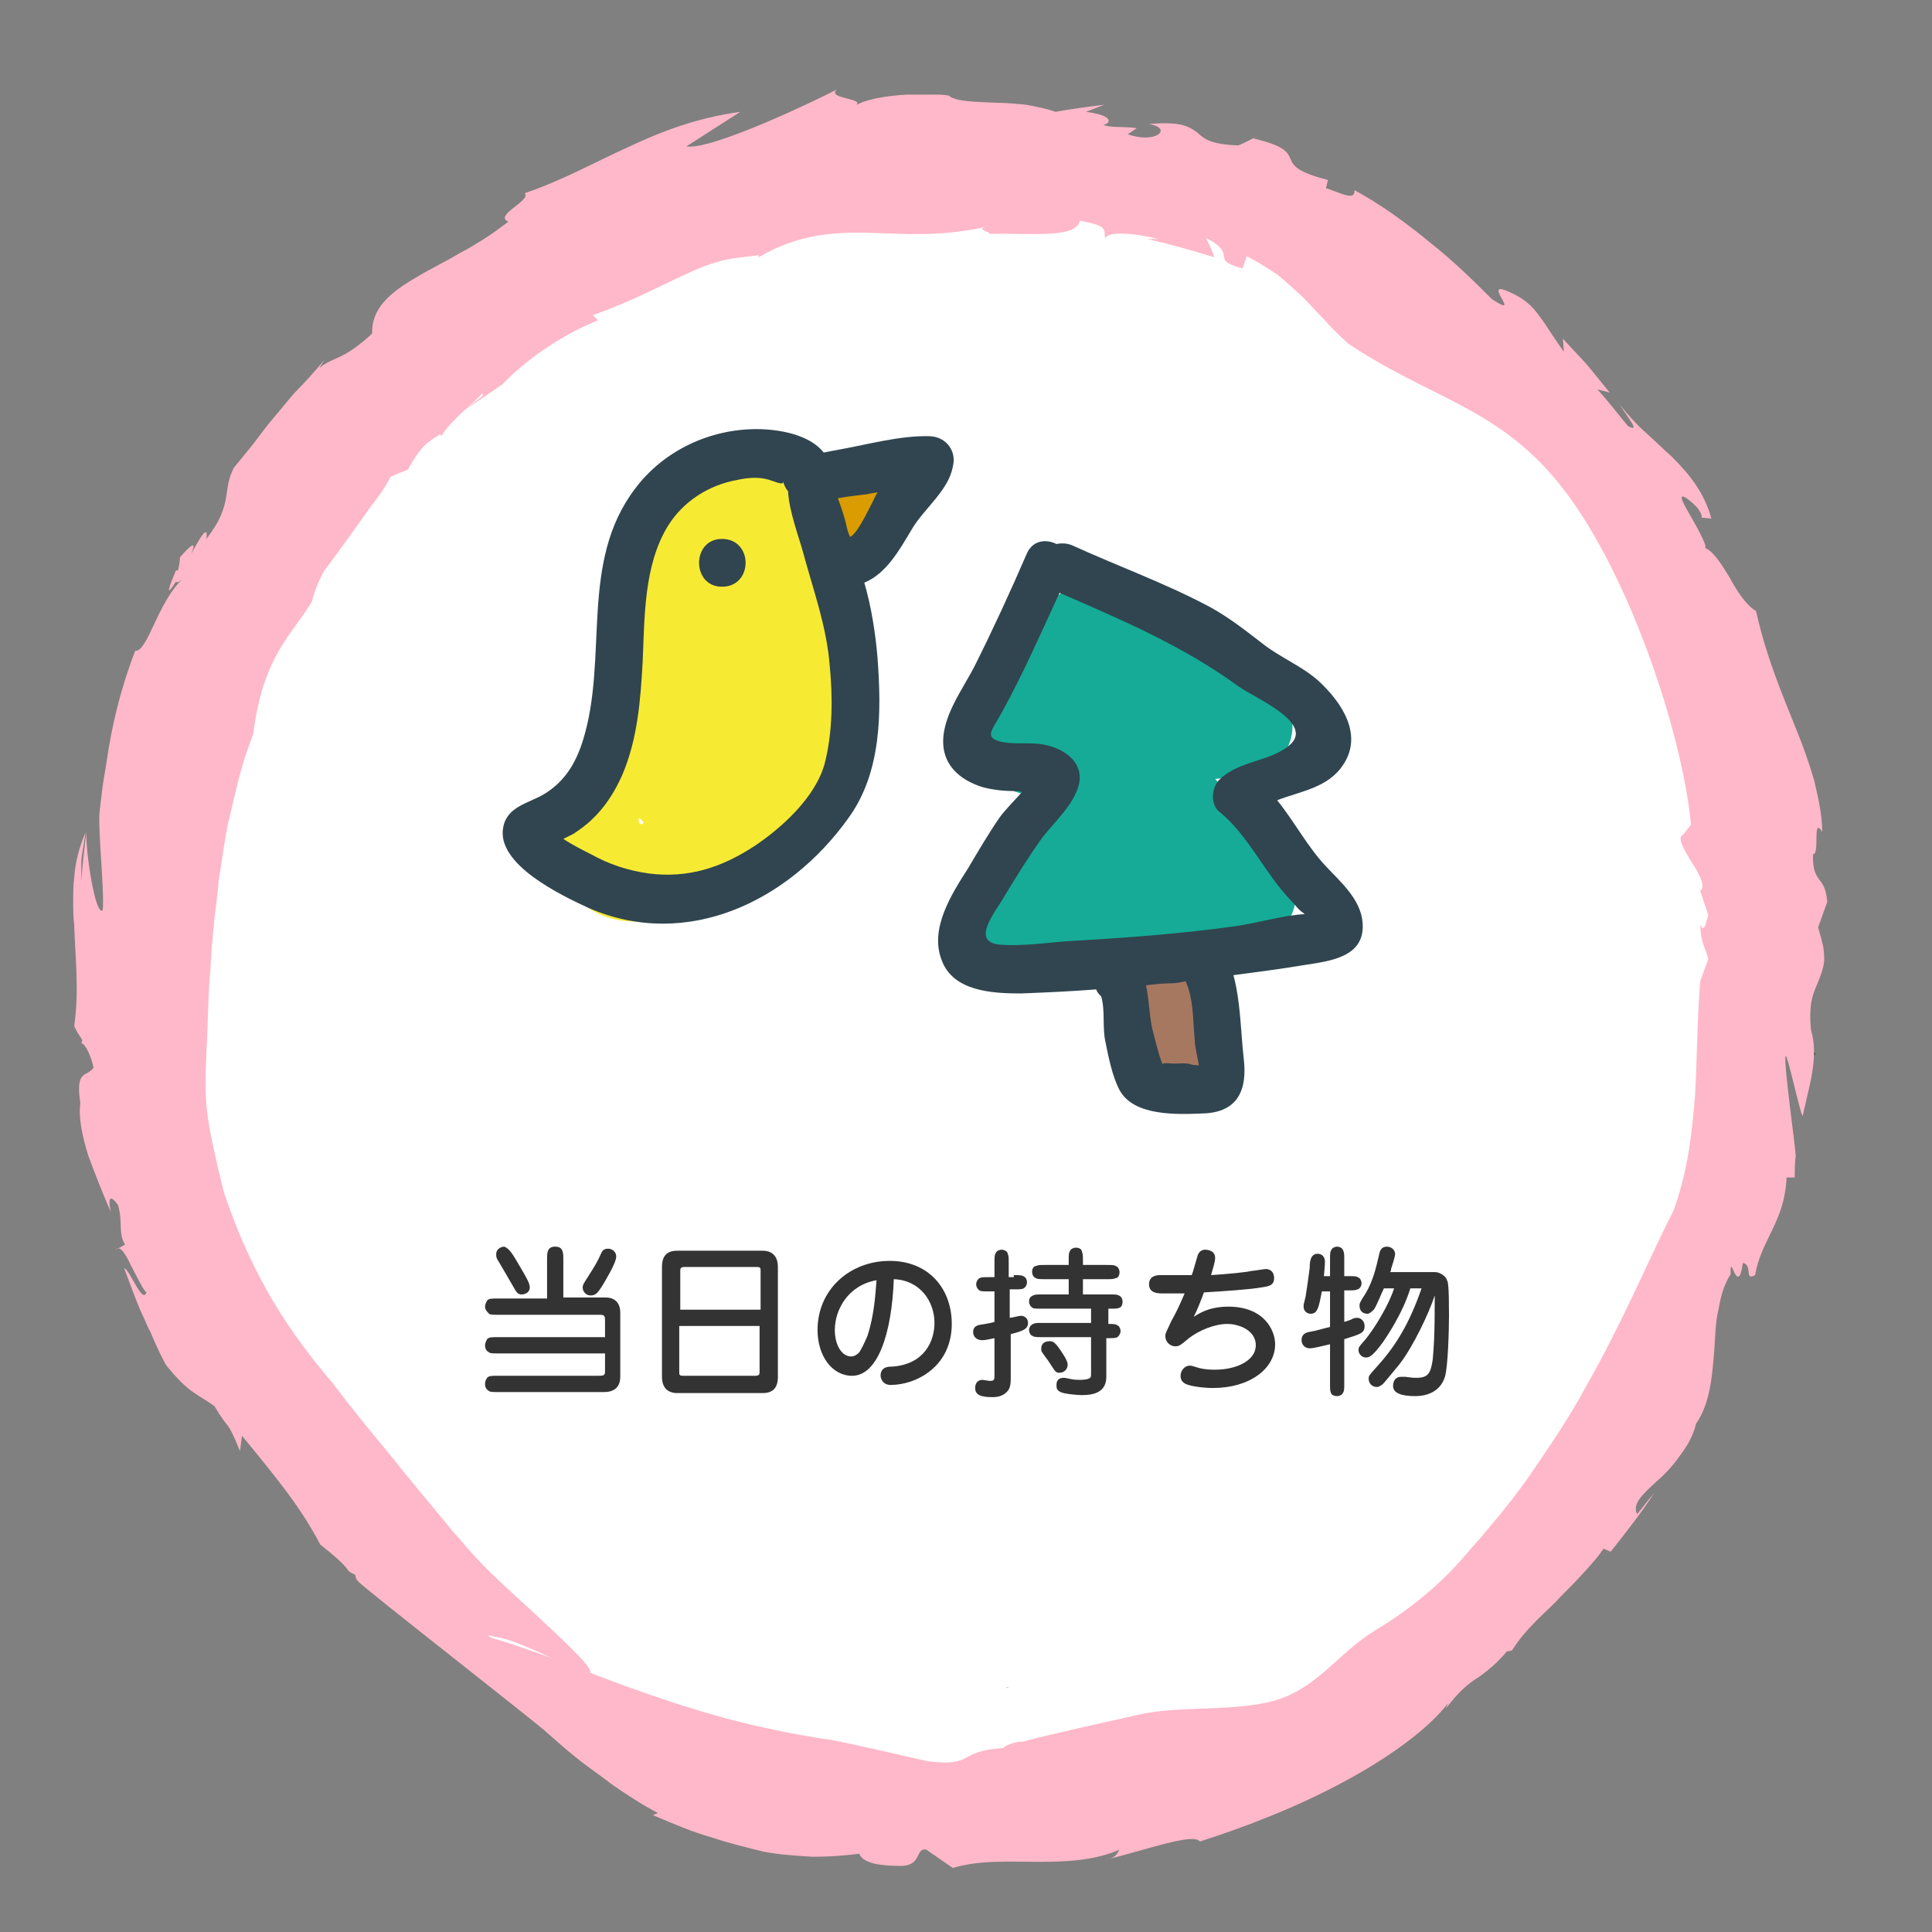 <?xml version="1.0" encoding="utf-8"?>
<!-- Generator: Adobe Illustrator 22.0.1, SVG Export Plug-In . SVG Version: 6.00 Build 0)  -->
<svg version="1.1" id="レイヤー_12" xmlns="http://www.w3.org/2000/svg" xmlns:xlink="http://www.w3.org/1999/xlink" x="0px"
	 y="0px" viewBox="0 0 190 190" style="enable-background:new 0 0 190 190;" xml:space="preserve">
<rect x="0" y="0" width="190" height="190" fill="#808080" stroke="none"/>
<style type="text/css">
	.st0{fill:#FFFFFF;}
	.st1{fill:#3A302E;}
	.st2{fill:#FFB8C9;}
	.st3{fill:#333333;}
	.st4{fill:#DA9C00;}
	.st5{fill:#F7EA33;}
	.st6{fill:#30454F;}
	.st7{fill:#15AB97;}
	.st8{fill:#A77860;}
</style>
<circle class="st0" cx="93.8" cy="96" r="80.3"/>
<path class="st1" d="M147.6,160.3l-1.3,0.5C146.5,161,146.8,160.9,147.6,160.3z"/>
<path class="st1" d="M178.4,103.5c0,0.1,0,0.2,0.1,0.3C178.5,103.6,178.5,103.5,178.4,103.5z"/>
<path class="st1" d="M98.8,166C98.8,166,98.8,166,98.8,166c0.2,0,0.3-0.1,0.4-0.1C99,166,98.9,166,98.8,166z"/>
<path class="st2" d="M22,117.2c-1.9-7.8-1.9-8.7-1.7-13.8c0.1-1.3,0.2-6.7,0.4-8c0-0.7,0.1-1.3,0.1-2c0.1-0.7,0.1-1.4,0.2-2.1
	c0.1-1.5,0.4-3,0.5-4.7c0.3-1.7,0.5-3.5,0.9-5.5c0.9-3.7,1.1-5.2,2.5-8.9c1-7.9,3.9-9.8,5.8-13.1c0.2-0.9,0.6-1.9,1.2-3
	c0.6-1-0.8,1.1,0,0c0.8-1,3.8-5.2,4.5-6.2c0.8-1,1.5-2,2-3c0.6-0.3,1.2-0.5,1.7-0.7c0.4-0.7,0.8-1.4,1.3-2c0.5-0.6,1.2-1.1,1.9-1.5
	l0.1,0.2c0.6-1,1.5-1.8,2.2-2.5c0.8-0.7,1.5-1.3,1.8-1.7l0.1,0.2l-1.9,1.5l3.8-2.6c2.7-2.8,6.2-5,9.4-6.3L58.3,31
	c3.6-1.3,5.9-2.5,8.2-3.6c1.1-0.5,2.3-1.1,3.6-1.5c0.6-0.2,1.3-0.4,2.1-0.5c0.7-0.1,1.5-0.2,2.4-0.3l0,0.2c3.9-2.3,7.5-2.5,11-2.4
	c3.5,0.1,6.9,0.4,11.4-0.6c-1.1,0.3,0.5,0.5,0.3,0.7c4.1-0.1,8.5,0.5,8.9-1.3c1.5,0.3,2.1,0.5,2.3,0.8c0.2,0.3,0.1,0.6,0.2,1
	c0.1-0.8,2.8-0.6,5.2,0l-1.1,0c2.2,0.5,4.4,1.1,6.6,1.8c-0.2-0.7-0.5-1.3-0.8-1.9c3.3,1.7,0.2,2.1,3.6,3l0.4-1.2
	c1.2,0.6,2.1,1.2,3,1.8c0.9,0.7,1.6,1.4,2.4,2.1c0.7,0.7,1.4,1.5,2.2,2.3c0.7,0.8,1.5,1.6,2.4,2.4c8.2,5.5,15.1,6.3,21.3,14.5
	c6.2,8.1,11.5,23.5,12.4,32.8l-0.8,1c-0.6,0.3,0.1,1.4,0.8,2.6c0.8,1.2,1.5,2.5,0.9,2.9L168,90c-0.2,0.6-0.4,1.9-0.8,0.9
	c0.1,2,0.4,2,0.8,3.4l-0.8,2.2c-0.3,3.9-0.3,7.5-0.5,11.2c-0.3,3.7-0.7,7.4-2.1,11.3c-2.3,4.5-5,11-8.6,17.3c-1.7,3.2-3.8,6.2-5.7,9
	c-1,1.4-2,2.7-3,3.9c-0.5,0.6-1,1.2-1.5,1.8c-0.5,0.6-1,1.1-1.4,1.6c-2.5,3-5.6,5.6-9.1,7.7c-3.5,2.1-5.6,5.5-9.5,6.8
	c-3.9,1.3-9.7,0.6-13.7,1.5c-3.9,0.9-7.8,1.7-11.6,2.7c-0.5-0.1-1.8,0.4-1.8,0.6c-4.7,0.3-2.8,1.9-7.5,1.3c0,0-7.8-1.8-9.5-2.1
	c-0.9-0.1-1.9-0.3-3.1-0.5c-1.2-0.2-2.5-0.5-3.9-0.8c-5.5-1.2-12.1-3.5-17.2-5.5c-2.5-1-7.5-2.8-9.1-3.2c-1.6-0.4-4.1-11.2-4.2-10.2
	c0,0.5-7.7-0.6-7.2,0.3c0.5,0.9-3,3-1.8,4.3c0.6,0.7,17.8,14.1,18.6,14.9c0.8,0.7,1.8,1.6,2.8,2.4c1.1,0.9,2.3,1.7,3.6,2.7
	c1.3,0.9,2.8,1.9,4.5,2.8l-0.5,0.2c2.1,0.9,4,1.7,5.8,2.2c1.8,0.6,3.5,1,5.1,1.4c1.6,0.3,3.2,0.4,4.8,0.5c1.6,0,3.1-0.1,4.6-0.3
	c0.4,1,2.2,1.2,4.2,1.2c2-0.1,1.3-1.8,2.4-1.6l2.6,1.8c2.7-0.8,5.5-0.6,8.3-0.6c2.8,0,5.6-0.1,8.1-1.2c-0.2,0.2-0.2,0.8-1.4,1
	c3.8-0.9,8.7-2.7,9.3-1.8c4.4-1.4,9.6-3.4,14.2-5.9c4.5-2.4,8.4-5.3,10.2-7.7l-0.2,0.5c1.1-1.4,1.8-2.1,2.8-2.8
	c0.5-0.3,0.9-0.6,1.5-1.1c0.5-0.4,1.1-1,1.7-1.7c0.2,0,0.5-0.1,0.5-0.1c0.5-0.8,1.2-1.7,2-2.5c0.8-0.9,1.8-1.7,2.7-2.7
	c1.8-1.8,3.5-3.6,4.3-4.8l0.7,0.3c1.5-1.9,3-3.8,4.3-5.8c-0.6,0.7-1.1,1.4-1.7,2.1c-0.5-1,0.5-1.9,1.9-3.2c0.7-0.6,1.5-1.4,2.2-2.4
	c0.7-0.9,1.4-2,1.7-3.3c1.4-2,1.6-4.8,1.8-7.4c0.1-1.3,0.1-2.6,0.4-3.8c0.2-1.2,0.5-2.4,1.2-3.5c-0.1-2.5,0.7,2.5,1.2-1.1
	c1,0.2,0.1,1.8,1.2,1.2c0.6-3.5,2.9-5.2,3.1-9.6l0.8,0c0-0.7,0-1.5,0.1-2.1c0-0.7-1.2-9.1-1-9.8c0.1-0.7,1.6,6.4,1.7,5.8
	c0.1-0.6,0.3-1.2,0.4-1.8c0.6-2.4,1-4.6,0.4-6.6c-0.3-3,0.4-3.9,0.8-5c0.2-0.5,0.4-1,0.5-1.8c0-0.4,0-0.8-0.1-1.4
	c-0.1-0.5-0.3-1.2-0.5-1.9c0.3-0.8,0.6-1.7,0.9-2.5c-0.2-2.7-1.5-1.7-1.4-4.7c0.7,0.1-0.1-3.8,0.9-2.2c0-1.7-0.4-3.4-0.8-5.1
	c-0.5-1.7-1.1-3.4-1.8-5.1c-1.4-3.5-2.9-7-3.9-11.5c-1-0.6-1.9-2-2.6-3.3c-0.8-1.3-1.6-2.6-2.4-2.9c0.2-0.3-0.9-2.2-1.7-3.6
	c-0.4-0.7-0.7-1.3-0.6-1.4c0-0.2,0.5,0,1.4,0.9c0.3,0.3,0.7,1,0.5,1.1l1,0.1c-0.7-2.6-2.2-4.4-3.9-6.1c-0.9-0.8-1.7-1.6-2.6-2.4
	c-0.9-0.8-1.7-1.7-2.5-2.7c0.8,1.3,2.1,2.8,0.8,2.1c-1-1.2-1.9-2.4-3-3.6l1.2,0.3l-2.2-2.7c-0.8-0.9-1.6-1.7-2.4-2.6l0.1,1.3
	c-0.5-0.7-0.9-1.3-1.3-1.9c-0.4-0.6-0.7-1.1-1.1-1.6c-0.7-1-1.6-1.9-3.5-2.6c-1.8-0.6,1.8,2.9-1.2,0.9c-1.6-1.6-3.6-3.6-6-5.5
	c-2.3-1.9-4.9-3.8-7.5-5.2c0.1,1.1-1.3,0.3-2.8-0.2l0.2-0.8c-3.1-0.8-3.4-1.4-3.7-2.1c-0.3-0.7-0.7-1.3-3.7-2l0.7-0.3
	c-0.7,0.3-1.4,0.7-2.1,1c-2.9-0.1-3.4-0.7-4.1-1.3c-0.7-0.5-1.5-1.1-4.7-0.8c2.4,0.4,0.7,2-2.1,1l0.9-0.6c-1.6-0.2-2.2,0-3.3-0.3
	c1-0.3,0.7-1-1.7-1.3l1.8-0.7c-1.6,0.2-3.2,0.4-4.8,0.7c-0.8-0.3-1.8-0.5-2.9-0.7c-1-0.1-2.1-0.2-3.1-0.2c-2-0.1-3.8-0.1-4.5-0.7
	c0,0-0.5-0.1-1.2-0.1c-0.7,0-1.8,0-2.8,0c-2.1,0.1-4.5,0.5-5.3,1.2c1.5-0.9-2.8-0.7-1.7-1.7c-1.9,1-12.3,6-14.8,5.6l5.3-3.4
	c-4.4,0.6-7.9,2-11.1,3.5c-3.3,1.5-6.3,3.2-10.1,4.5c0.7,0.7-3.1,2.2-1.6,2.8c-0.8,0.6-1.6,1.2-2.4,1.7c-0.8,0.5-1.6,1-2.4,1.4
	c-1.5,0.9-3,1.6-4.3,2.4c-2.6,1.5-4.4,3.1-4.3,5.5c-1.3,1.2-2.2,1.8-3,2.2c-0.8,0.4-1.5,0.6-2.2,1.2l0.5-0.8c-1.1,1.3-2,2.3-2.9,3.2
	c-0.8,0.9-1.4,1.7-2.1,2.5c-0.6,0.7-1.2,1.5-1.8,2.3c-0.6,0.8-1.3,1.6-2.1,2.6c-1.2,2.3,0,3.5-2.7,7c0.2-1.6-0.7,0-1.5,1.5
	c0.4-1,0.4-1.4-1.1,0.3c0,0.4-0.1,0.9-0.2,1.3c-0.1,0-0.1,0-0.2,0c-1.1,2.6-0.7,2.2,0,1.1c0.1,0.1,0.2,0.1,0.6-0.2
	c-1.1,1-2,2.8-2.7,4.3c-0.7,1.5-1.3,2.8-1.9,2.7c-1.5,3.9-2.3,7.4-2.8,10.8c-0.1,0.8-0.3,1.7-0.4,2.5c-0.1,0.8-0.2,1.6-0.3,2.5
	c-0.2,1.6,0.5,8,0.3,9.7c-0.7,0.7-1.7-5.7-1.6-7.7c-0.2,1.6-0.4,3.2-0.5,4.9C8,86.2,8,85.4,8,84.6c0.1-0.9,0.3-1.9,0.4-2.7
	c-0.6,1.4-1,2.9-1.1,4.4c-0.1,0.8-0.1,1.5-0.1,2.3c0,0.8,0,1.6,0.1,2.4c0.1,3.2,0.5,6.4,0,9.9c0.2,0.5,0.5,0.9,0.8,1.4L8,102.6
	c0.4,0,1,1.4,1.2,2.4c-0.7,1-1.8,0.1-1.3,3.5c-0.2,1.4,0.2,3.3,0.8,5.2c0.7,1.9,1.5,3.9,2.2,5.5c-0.4-1.9,0.2-1.4,0.7-0.7
	c0.5,1.6,0,2.8,0.7,3.9l-0.9,0.5c0.4-0.5,1,0.5,1.5,1.6c0.6,1.1,1.2,2.4,1.5,2.6c-0.4,1.2-1.6-2.2-2.2-2.4c1.2,3.2,1.5,4,1.9,4.8
	c0.2,0.4,0.3,0.8,0.7,1.5c0.3,0.7,0.7,1.7,1.5,3.2c2.3,2.9,3.2,2.9,4.8,4.1c1.6,2.7,1.1,1,2.5,4.4l0.2-1.5c3.7,4.5,5.8,7.1,7.7,10.7
	c4.3,3.4,1.4,2,4.3,3.4c1.5,0.7,9.3,4.7,10.4,5c1.1,0.3,2,0.6,2.7,0.7c3,0.5,9.9,4.7,9.1,3.2c-0.7-1.5-9-8.6-10.5-10.3
	c-0.8-0.8-1.5-1.6-2-2.2c-0.5-0.6-0.8-0.9-0.8-0.9c-2.4-2.9-4.5-5.4-6.4-7.8c-2-2.4-3.8-4.6-5.6-7C28.7,131.3,24.9,125.9,22,117.2z"
	/>
<g>
	<path class="st3" d="M53.8,127.6v-3.7c0-0.7,0-1.3,0.8-1.3c0.8,0,0.8,0.6,0.8,1.3v3.7h4.2c0.6,0,1.4,0.3,1.4,1.5v6.3
		c0,0.7-0.3,1.5-1.6,1.5H49c-0.5,0-0.8,0-0.9-0.1c-0.2-0.1-0.4-0.3-0.4-0.7c0-0.3,0.1-0.4,0.2-0.6c0.2-0.2,0.4-0.2,1.1-0.2h9.7
		c0.6,0,0.8,0,0.8-0.4v-1.8H49c-0.5,0-0.8,0-0.9-0.1c-0.2-0.1-0.4-0.3-0.4-0.7c0-0.2,0.1-0.4,0.2-0.6c0.2-0.2,0.4-0.2,1.1-0.2h10.5
		v-1.7c0-0.5-0.2-0.5-0.6-0.5H49c-0.5,0-0.8,0-0.9-0.1c-0.2-0.2-0.4-0.4-0.4-0.7c0-0.2,0.1-0.4,0.2-0.6c0.2-0.2,0.4-0.2,1.1-0.2
		H53.8z M51.1,124.5c0.7,1.2,1,1.7,1,2.1c0,0.6-0.6,0.7-0.8,0.7c-0.4,0-0.5-0.2-0.9-0.9c-0.7-1.2-0.8-1.4-1.4-2.4
		c-0.2-0.3-0.2-0.4-0.2-0.7c0-0.4,0.4-0.7,0.8-0.7C50.1,122.8,50.4,123.3,51.1,124.5z M60.6,123.6c0,0.6-1.1,2.4-1.4,2.9
		c-0.4,0.6-0.6,0.9-1.1,0.9c-0.5,0-0.8-0.4-0.8-0.8c0-0.2,0.1-0.4,0.5-1c0.7-1.1,1-1.6,1.3-2.3c0.1-0.2,0.2-0.5,0.7-0.5
		C60.1,122.8,60.6,123,60.6,123.6z"/>
	<path class="st3" d="M75,123c0.9,0,1.5,0.5,1.5,1.6v10.8c0,1.1-0.5,1.6-1.5,1.6h-8.4c-0.9,0-1.5-0.5-1.5-1.6v-10.8
		c0-1.1,0.5-1.6,1.5-1.6H75z M74.8,128.9V125c0-0.3,0-0.4-0.4-0.4h-7.1c-0.4,0-0.4,0.2-0.4,0.4v3.8H74.8z M66.8,130.4v4.5
		c0,0.3,0,0.4,0.4,0.4h7.1c0.4,0,0.4-0.2,0.4-0.4v-4.5H66.8z"/>
	<path class="st3" d="M83.8,135.3c-2,0-3.4-2-3.4-4.5c0-4,3.2-6.8,7.1-6.8c3.8,0,6.1,2.7,6.1,6.2c0,4.2-3.5,6-6,6
		c-0.9,0-1-0.8-1-0.9c0-0.9,0.8-0.9,1.1-0.9c3.2-0.2,4.2-2.5,4.2-4.3c0-2.1-1.4-4.2-4-4.3C87.7,131.2,86.3,135.3,83.8,135.3z
		 M82.1,130.8c0,1.5,0.7,2.6,1.6,2.6c0.4,0,0.7-0.3,0.8-0.4c0.2-0.3,0.5-0.9,0.8-1.6c0.7-2.1,0.8-4.3,0.9-5.5
		C83.4,126.4,82.1,128.8,82.1,130.8z"/>
	<path class="st3" d="M99.7,125.4c0.7,0,0.8,0,1.1,0.2c0.1,0.1,0.2,0.3,0.2,0.5c0,0.2-0.1,0.4-0.2,0.5c-0.2,0.2-0.4,0.2-1.1,0.2
		h-0.4v2.8c0.2,0,0.9-0.2,1.1-0.2c0.4,0,0.7,0.3,0.7,0.7c0,0.6-0.5,0.8-1.7,1.1v4.3c0,0.8-0.1,1.1-0.4,1.4c-0.4,0.4-0.9,0.5-1.4,0.5
		c-1.1,0-1.7-0.2-1.7-0.9c0-0.6,0.4-0.8,0.7-0.8c0.1,0,0.6,0.1,0.7,0.1c0.5,0,0.5-0.1,0.5-0.6v-3.6c-0.5,0.1-0.9,0.2-1.2,0.2
		c-0.5,0-0.9-0.3-0.9-0.8c0-0.4,0.2-0.6,0.6-0.7c0,0,1.3-0.2,1.5-0.3v-3h-0.6c-0.7,0-0.8,0-1-0.2c-0.1-0.1-0.2-0.3-0.2-0.5
		c0-0.2,0.1-0.4,0.2-0.5c0.2-0.2,0.4-0.2,1-0.2h0.6v-1.4c0-0.7,0-0.8,0.2-1.1c0.1-0.1,0.3-0.2,0.5-0.2c0.3,0,0.6,0.2,0.6,0.4
		c0.1,0.2,0.1,0.4,0.1,0.9v1.4H99.7z M108.7,130.2h0.2c0.7,0,0.8,0,1.1,0.2c0.1,0.1,0.2,0.3,0.2,0.5c0,0.3-0.2,0.5-0.3,0.6
		c-0.2,0.1-0.4,0.1-0.9,0.1h-0.2v3.8c0,1.5-1.2,1.8-2.4,1.8c-0.4,0-1.7-0.1-2.1-0.3c-0.4-0.2-0.4-0.4-0.4-0.7c0-0.3,0.1-0.7,0.7-0.7
		c0.1,0,0.2,0,0.6,0.1c0.4,0.1,0.8,0.1,1,0.1c0.1,0,0.8,0,1-0.2c0.1-0.1,0.1-0.1,0.1-0.6v-3.4h-4.8c-0.7,0-0.8,0-1.1-0.2
		c-0.1-0.1-0.2-0.3-0.2-0.5c0-0.3,0.2-0.5,0.4-0.6c0.2-0.1,0.4-0.1,0.9-0.1h4.8v-1.4h-4.9c-0.7,0-0.8,0-1-0.2
		c-0.1-0.1-0.2-0.3-0.2-0.5c0-0.4,0.2-0.5,0.4-0.6c0.2-0.1,0.4-0.1,0.9-0.1h2.6v-1.5h-2.3c-0.7,0-0.8,0-1.1-0.2
		c-0.1-0.1-0.2-0.3-0.2-0.5c0-0.4,0.2-0.6,0.4-0.6c0.2-0.1,0.4-0.1,0.9-0.1h2.3v-0.4c0-0.7,0-0.8,0.2-1.1c0.1-0.1,0.3-0.2,0.5-0.2
		c0.4,0,0.6,0.2,0.6,0.4c0.1,0.2,0.1,0.4,0.1,0.9v0.4h2.3c0.7,0,0.8,0,1.1,0.2c0.1,0.1,0.2,0.3,0.2,0.5c0,0.4-0.2,0.6-0.4,0.6
		c-0.2,0.1-0.4,0.1-0.9,0.1h-2.3v1.5h2.6c0.7,0,0.8,0,1.1,0.2c0.1,0.1,0.2,0.3,0.2,0.5c0,0.4-0.2,0.6-0.3,0.6
		c-0.2,0.1-0.4,0.1-0.9,0.1h-0.2V130.2z M103.2,131.9c0.3,0,0.5,0,1.1,0.9c0.2,0.3,0.7,1,0.7,1.4c0,0.4-0.3,0.8-0.8,0.8
		c-0.4,0-0.4-0.1-1-1c-0.1-0.2-0.6-0.8-0.7-1c-0.1-0.1-0.1-0.2-0.1-0.4C102.4,132.1,102.8,131.9,103.2,131.9z"/>
	<path class="st3" d="M117.8,123.4c0.1-0.2,0.3-0.5,0.7-0.5c0.3,0,1,0.1,1,0.8c0,0.4-0.2,1-0.4,1.7c1.6-0.1,3.6-0.3,3.9-0.4
		c0.2,0,1.3-0.2,1.5-0.2c0.2,0,0.8,0.1,0.8,0.9c0,0.7-0.5,0.8-1.2,0.9c-1,0.2-4,0.4-5.7,0.5c-0.3,0.8-0.6,1.6-1,2.4
		c0.9-0.6,1.9-1,3.4-1c3.5,0,4.6,2.3,4.6,3.7c0,2.4-2.5,4.3-6.1,4.3c-1.1,0-2.3-0.2-2.7-0.4c-0.4-0.2-0.5-0.5-0.5-0.8
		c0-0.5,0.4-1,0.9-1c0.1,0,0.2,0,0.8,0.2c0.7,0.2,1.3,0.2,1.7,0.2c2.1,0,4-0.9,4-2.4c0-1.5-1.7-2.1-2.8-2.1c-1.2,0-2.8,0.6-3.9,1.5
		c-0.6,0.5-0.8,0.7-1.2,0.7c-0.6,0-1-0.5-1-1c0-0.3,0.1-0.4,0.6-1.5c0.4-0.7,0.7-1.3,1.3-2.7c-0.3,0-1.9,0-2.1,0
		c-0.5,0-1.4,0-1.4-0.9c0-0.9,0.9-0.9,1.1-0.9h1.5c0.3,0,1.4,0,1.6,0C117.3,125.2,117.7,123.7,117.8,123.4z"/>
	<path class="st3" d="M130.8,125.5v-1.6c0-0.7,0-0.8,0.2-1.1c0.1-0.1,0.3-0.2,0.5-0.2c0.4,0,0.6,0.3,0.6,0.4
		c0.1,0.2,0.1,0.4,0.1,0.9v1.6h0.4c0.7,0,0.8,0,1.1,0.2c0.1,0.1,0.2,0.3,0.2,0.5c0,0.4-0.3,0.6-0.4,0.6c-0.2,0.1-0.4,0.1-0.9,0.1
		h-0.4v3.1c0,0,0.7-0.2,0.8-0.3c0.2-0.1,0.4-0.1,0.5-0.1c0.3,0,0.7,0.3,0.7,0.8c0,0.7-0.4,0.8-2,1.3v4.3c0,0.7,0,0.8-0.2,1.1
		c-0.1,0.1-0.3,0.2-0.5,0.2c-0.4,0-0.6-0.2-0.6-0.3c-0.1-0.2-0.1-0.4-0.1-0.9v-3.9c-0.9,0.2-1.6,0.4-2,0.4c-0.5,0-0.8-0.4-0.8-0.8
		c0-0.4,0.2-0.7,0.7-0.8c1.1-0.2,1.2-0.3,2.1-0.5V127h-0.8c-0.3,1.5-0.4,2.2-1.1,2.2c-0.4,0-0.7-0.3-0.7-0.7c0-0.2,0-0.2,0.2-1
		c0.1-0.6,0.3-2,0.4-2.8c0-0.7,0.1-1.4,0.8-1.4c0.3,0,0.7,0.2,0.7,0.8c0,0.2,0,0.2-0.1,1.4H130.8z M141.1,125.1
		c0.5,0,1.1,0.4,1.2,0.8c0.1,0.2,0.2,0.4,0.2,3.5c0,1.4-0.1,5-0.4,6c-0.5,1.6-2,1.9-2.9,1.9c-1.4,0-2.2-0.3-2.2-1
		c0-0.1,0-0.9,0.8-0.9c0,0,0.2,0,0.4,0c0.7,0.1,0.8,0.1,1.1,0.1c1.2,0,1.4-0.5,1.6-1.8c0.1-1.2,0.2-2.1,0.2-6.3
		c-0.6,1.8-2.1,5-3.5,6.8c-1.5,1.8-1.6,2-1.9,2.1c-0.1,0.1-0.2,0.1-0.3,0.1c-0.5,0-0.8-0.4-0.8-0.8c0-0.3,0-0.3,0.9-1.3
		c1.9-2.1,3.2-4.4,4.3-7.6h-1.1c-0.8,2.6-2.5,5-2.7,5.3c-1.1,1.5-1.4,1.5-1.7,1.5c-0.4,0-0.7-0.4-0.7-0.7c0-0.3,0-0.3,0.7-1.1
		c0.9-1.1,2.3-3.4,2.8-5h-1c-0.3,0.6-0.7,1.7-1,2.1c-0.3,0.3-0.5,0.4-0.6,0.4c-0.6,0-0.8-0.4-0.8-0.8c0-0.2,0-0.3,0.6-1.2
		c0.7-1.2,1-2.4,1.3-3.7c0.1-0.6,0.3-0.9,0.8-0.9c0.5,0,0.8,0.4,0.8,0.7c0,0.3-0.3,1.2-0.4,1.5c0,0.1,0,0.2-0.1,0.3H141.1z"/>
</g>
<g>
	<path class="st4" d="M84.8,45.6c-6.1,0-6.1,9.4,0,9.4C90.9,55,90.9,45.6,84.8,45.6z"/>
	<path class="st5" d="M82.8,67.4c-0.1-5.4-2.5-9.9-4.3-14.9c-0.1-0.2-0.1-0.3-0.2-0.5c0.1-0.2,0.2-0.4,0.2-0.6
		c0.6-2.2-0.8-5.4-3.3-5.8c-4.5-0.7-10.4,1.3-12.3,5.8c-1.7,4.1-1.8,7.8-1.8,12.2c0,2.6,0.2,5.4,0.1,8c-0.1,1.3-0.5,4.8-1.2,5.6
		c-1.3,1.6-3.4,2.1-4.4,4.1c-1,2-0.9,4.4,0.5,6.3c6,7.7,18.9-1.1,23-6.6C82,77.1,82.8,72.2,82.8,67.4z M63.3,80.9
		C63.3,80.9,63.2,80.9,63.3,80.9C62.8,81.6,62.5,79.7,63.3,80.9z"/>
	<path class="st6" d="M91.5,42.9c-2.9-0.1-6.1,0.8-8.9,1.3c-0.5,0.1-1.1,0.2-1.6,0.3c-1.4-1.8-4.5-2.3-6.6-2.3
		c-4.6,0-9.1,2.1-11.9,5.8c-5.6,7.3-2.6,16.7-5.2,24.9c-0.7,2.2-1.8,4-3.8,5.2c-1.5,0.9-3.6,1.2-4,3.2c-0.8,3.7,5.8,6.8,8.4,8
		c9.7,4.2,19.7-0.7,25.5-8.8c3.3-4.5,3.3-10.4,2.9-15.8c-0.2-2.4-0.6-5-1.3-7.4c2.2-0.9,3.5-3.3,4.7-5.3c1.2-2,3.6-3.8,4-6.1
		C94.1,44.4,93.1,43,91.5,42.9z M81.1,75.1c-0.9,3.3-4.2,6.3-6.9,8.1c-3.2,2.1-6.5,3.2-10.4,2.7c-2.1-0.3-3.9-0.9-5.7-1.9
		c-0.6-0.3-1.8-0.9-2.7-1.5c0.4-0.2,0.8-0.4,1-0.5c0.6-0.4,1.3-0.9,1.8-1.4c1.3-1.2,2.3-2.8,3-4.4c1.5-3.5,1.8-7.4,2-11.1
		c0.2-4.4,0.1-9.5,2.5-13.4c1.5-2.4,4-4,6.8-4.5c0.9-0.2,1.9-0.3,2.8-0.1c0.6,0.1,1.9,0.8,1.7,0.2c0.1,0.4,0.3,0.8,0.5,1
		c0.1,2,1.1,4.6,1.5,6.1c1,3.7,2.3,7.2,2.6,11.1C81.9,68.5,81.9,72,81.1,75.1z M83.6,52.8C83.6,52.8,83.6,52.8,83.6,52.8
		c-0.2-0.4-0.3-0.8-0.4-1.3c-0.2-0.8-0.5-1.7-0.8-2.5c1-0.2,2.2-0.3,2.9-0.4c0.3-0.1,0.7-0.1,1-0.2c0,0,0,0,0,0
		C85.8,49.3,84.4,52.5,83.6,52.8z"/>
	<path class="st6" d="M71,53c-3,0-3,4.7,0,4.7C74.1,57.7,74.1,53,71,53z"/>
</g>
<g>
	<path class="st7" d="M126,84.7c-1-1-1.9-2.1-2.8-3.2c-1-1.7-2.3-3.4-3.7-4.9c1.4-0.1,2.7-0.3,4-0.7c5.2-1.4,4.4-8,0-9.8
		c-2-0.8-3.8-2.4-5.6-3.5c-2.2-1.3-4.5-2.3-6.4-4.1c-1.7-1.6-4.1-1.8-6.1-0.8c-2.6,1.3-4.1,3.8-5.1,6.5c-0.3,0.9-0.6,1.8-1,2.7
		c-0.7,1.3-1.5,2.1-1.9,3.5c-1.9,3.6,0.9,9.1,5.6,7.4c0.7-0.2,1.3-0.4,2-0.6c-0.1,0.2-0.2,0.4-0.3,0.6c-2,4-5.5,6.9-7.4,11
		c-1.5,3.2,0.2,7.8,4.4,7.6c5-0.3,8.9-2.6,13.6-3.6c1.3-0.3,2.6-0.5,3.8-0.7C123.7,96.2,130.4,89.2,126,84.7z"/>
	<path class="st8" d="M119.8,100.2c0-0.3,0-0.6,0-0.8c0-2.6-2.3-5.2-5.1-5.1c-2.7,0.1-5.1,2.2-5.1,5.1c0,1,0,1.9,0.2,2.9
		c0.1,0.4,0.2,0.7,0.3,1.1c0,1.1,0.8,2.5,1.5,3.2c0.9,0.9,2.3,1.5,3.6,1.5c1.3-0.1,2.7-0.5,3.6-1.5c0.3-0.3,0.5-0.7,0.8-1
		c0.5-0.8,0.7-1.6,0.7-2.6C120.4,102,120.2,101.1,119.8,100.2z"/>
	<path class="st6" d="M134,90.7c-0.2-2.3-2.2-4-3.6-5.5c-1.8-1.9-3.1-4.4-4.8-6.5c2.3-0.9,5-1.2,6.5-3.5c2-3-0.2-6.2-2.5-8.3
		c-1.6-1.4-3.6-2.2-5.3-3.5c-1.7-1.3-3.3-2.6-5.3-3.7c-4.3-2.3-9-4-13.4-6c-0.6-0.3-1.2-0.3-1.7-0.2c-1-0.5-2.3-0.4-2.9,0.9
		c-1.6,3.7-3.3,7.4-5.1,11c-1.2,2.4-3.5,5.3-3.1,8.2c0.3,2,1.9,3.2,3.8,3.8c1.1,0.3,2.2,0.4,3.3,0.4c0.2,0,0.4,0,0.6,0.1
		c-0.8,0.9-1.7,1.8-2.2,2.5c-1.1,1.6-2.1,3.3-3.1,5c-1.6,2.5-3.8,5.9-2.6,9c1.1,3.1,5,3.3,7.8,3.3c2.5-0.1,4.9-0.2,7.4-0.4
		c0.1,0.3,0.3,0.5,0.5,0.7c0.4,1.4,0.1,3,0.4,4.4c0.3,1.5,0.7,3.5,1.4,4.8c1.4,2.6,5.7,2.4,8.2,2.3c3.5-0.1,4.4-2.4,4-5.5
		c-0.3-2.8-0.3-5.5-1-8.1c2.3-0.3,4.6-0.6,7-1C130.9,94.5,134.3,94.1,134,90.7z M117.5,102.3c0,0.7,0.3,1.7,0.4,2.5
		c-0.1-0.1-0.3,0-0.7-0.1c-0.5-0.2-1.2-0.1-1.7-0.1c-0.4,0-0.8-0.1-1.1,0c-0.1,0-0.1,0-0.1,0c-0.4-1-0.7-2.4-1-3.5
		c-0.3-1.5-0.3-2.9-0.6-4.2c0.8-0.1,1.7-0.2,2.5-0.2c0.5,0,0.9-0.1,1.4-0.2C117.4,98.3,117.3,100.3,117.5,102.3z M121.4,91.1
		c-5.1,0.7-10.2,1.1-15.4,1.4c-2.5,0.1-5.1,0.6-7.7,0.4c-2.9-0.3-0.4-3.2,0.5-4.8c1.1-1.8,2.2-3.6,3.4-5.3c1.1-1.6,2.8-3,3.6-4.8
		c1.3-2.7-0.9-4.4-3.3-4.8c-1.2-0.2-2.5,0-3.8-0.2c-2.1-0.4-1.1-1.2-0.2-2.9c2.1-3.8,3.9-7.9,5.7-11.8c6.2,2.7,12.1,5.2,17.6,9.2
		c1.5,1.1,7.6,3.6,5,5.8c-1.9,1.6-4.9,1.5-6.8,3.3c-0.9,0.8-1,2.6,0,3.3c2.8,2.3,4.4,6,6.9,8.6c0.4,0.4,0.8,1,1.3,1.3
		c0,0,0.1,0.1,0.1,0.1C126.2,90,123.6,90.8,121.4,91.1z"/>
</g>
</svg>
